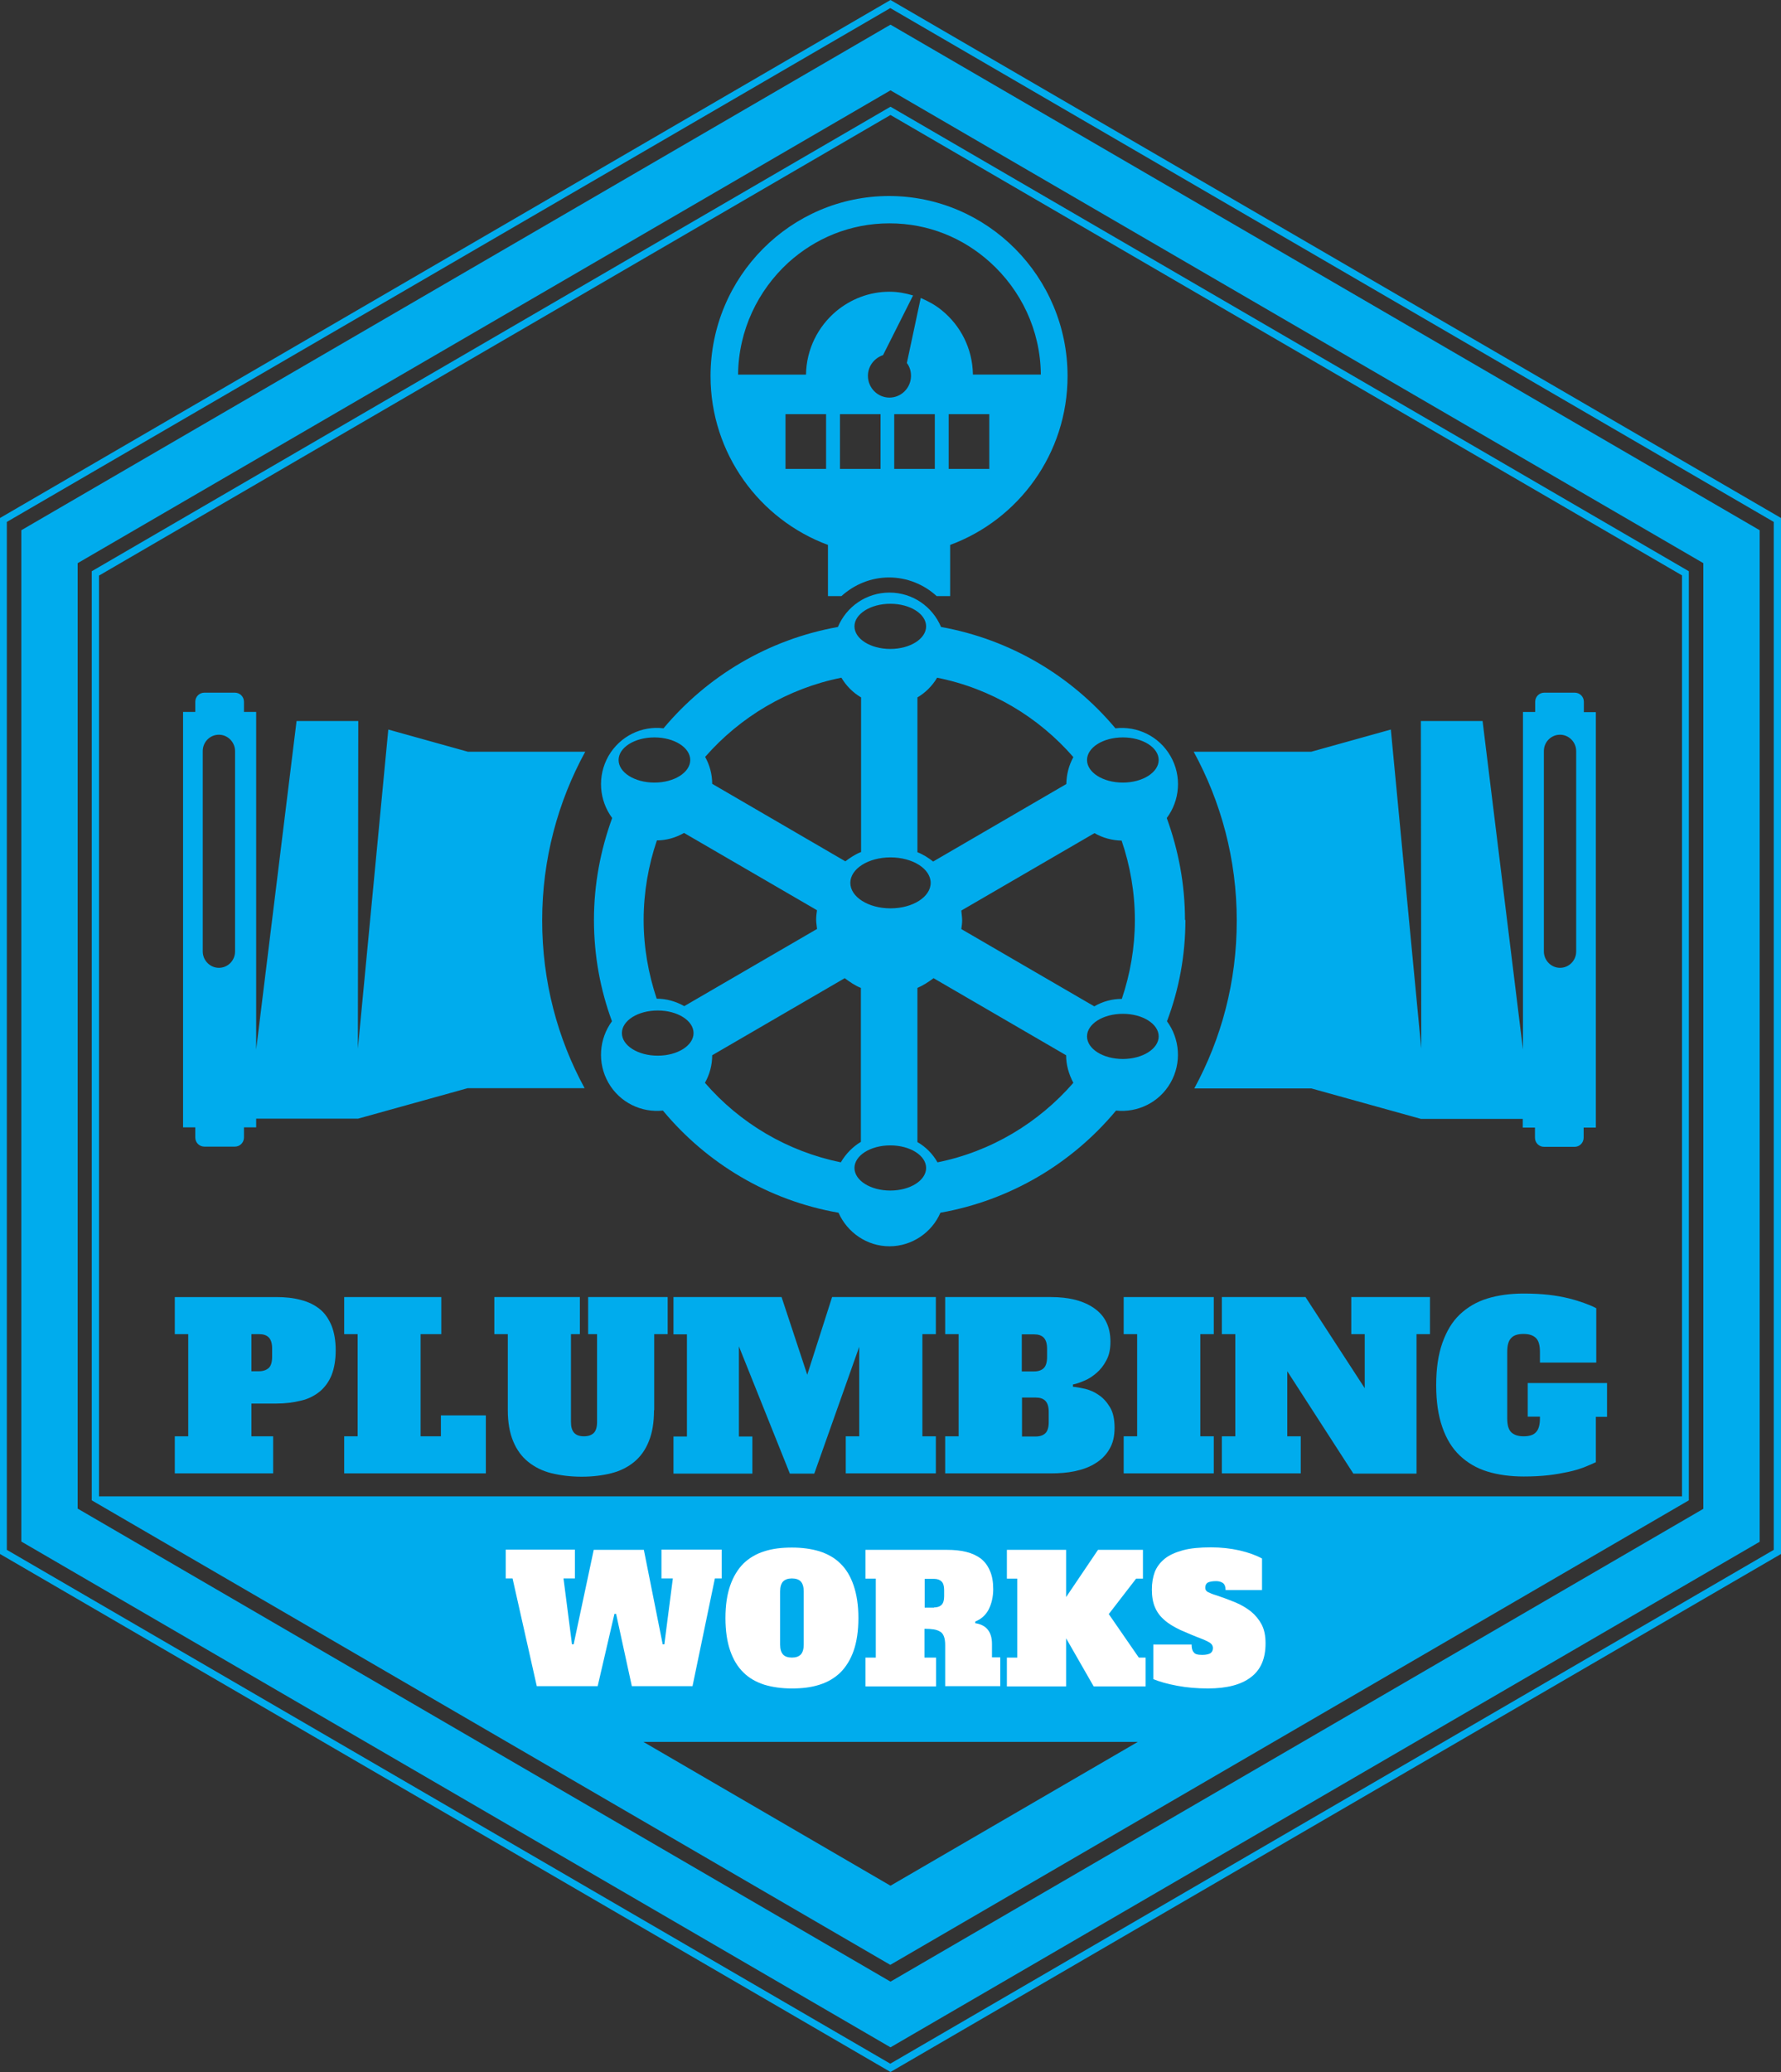<svg xmlns="http://www.w3.org/2000/svg" id="Layer_2" data-name="Layer 2" viewBox="0 0 86 100"><rect x="0" y="0" width="86" height="100" fill="#333333" stroke="none"/><defs><style>      .cls-1 {        fill: #fff;      }      .cls-2 {        fill: #00aced;      }    </style></defs><g id="Layer_1-2" data-name="Layer 1"><g><path class="cls-2" d="M43,5.15L4.43,27.57v44.84l38.56,22.42,38.56-22.42V27.57L43,5.15Zm0,85.86l-11.93-6.94h23.87l-11.94,6.94Zm38.22-18.79H4.78V27.78L43,5.55l38.22,22.22v44.45Z"></path><path class="cls-2" d="M26.18,44.42c0-2.95,.76-5.73,2.08-8.14h-5.67l-3.84-1.07-1.47,15.4,.02-15.81h-2.98l-1.95,15.85v-16.29h-.59v-.49c0-.25-.2-.44-.44-.44h-1.47c-.25,0-.44,.2-.44,.44v.49h-.59v20.05h.59v.49c0,.25,.2,.44,.44,.44h1.47c.25,0,.44-.2,.44-.44v-.49h.59v-.42h4.92l5.29-1.47h5.65c-1.31-2.4-2.05-5.16-2.05-8.1Zm-14.83,1.5c0,.44-.35,.79-.78,.79s-.78-.36-.78-.79v-9.67c0-.44,.35-.79,.78-.79s.78,.36,.78,.79v9.67Zm65.13-11.56v-.49c0-.25-.2-.44-.44-.44h-1.47c-.25,0-.44,.2-.44,.44v.49h-.59v16.29l-1.95-15.85h-2.98l.02,15.81-1.47-15.4-3.84,1.07h-5.68c1.32,2.42,2.08,5.19,2.08,8.15s-.74,5.69-2.05,8.1h5.65l5.29,1.47h4.92v.42h.59v.49c0,.25,.2,.44,.44,.44h1.47c.25,0,.44-.2,.44-.44v-.49h.59v-20.05h-.59Zm-.37,11.56c0,.44-.35,.79-.78,.79s-.78-.36-.78-.79v-9.67c0-.44,.35-.79,.78-.79s.78,.36,.78,.79v9.67Zm-18.89-1.52c0-1.73-.32-3.38-.88-4.92,.63-.84,.74-2.02,.18-2.99-.56-.97-1.62-1.46-2.66-1.34-2.11-2.52-5.07-4.29-8.42-4.89-.41-.98-1.37-1.66-2.49-1.66s-2.08,.68-2.49,1.66c-3.36,.6-6.31,2.37-8.42,4.89-1.04-.13-2.1,.37-2.66,1.34-.55,.97-.45,2.14,.18,2.99-.56,1.54-.88,3.19-.88,4.92s.31,3.37,.87,4.89c-.62,.84-.72,2.01-.17,2.97,.55,.96,1.6,1.45,2.63,1.34,2.12,2.55,5.09,4.34,8.48,4.93,.42,.95,1.37,1.62,2.46,1.62s2.05-.67,2.46-1.62c3.38-.6,6.36-2.38,8.48-4.93,1.03,.11,2.08-.38,2.63-1.34,.55-.96,.45-2.13-.17-2.97,.58-1.53,.89-3.18,.89-4.89Zm-11.96-11.69c2.6,.52,4.89,1.9,6.57,3.83-.22,.4-.33,.84-.34,1.3l-6.43,3.74c-.23-.18-.48-.34-.76-.45v-7.47c.39-.23,.72-.56,.95-.95Zm1.17,11.23l6.42-3.73c.4,.23,.85,.35,1.31,.36,.41,1.2,.64,2.5,.64,3.84s-.23,2.61-.63,3.8c-.47,0-.92,.12-1.33,.36l-6.42-3.73c.02-.14,.04-.29,.04-.43s-.03-.3-.04-.46Zm-1.49-1.33c0,.68-.87,1.23-1.94,1.23s-1.94-.55-1.94-1.23,.87-1.23,1.94-1.23,1.94,.55,1.94,1.23Zm-1.95-13.47c.96,0,1.73,.49,1.73,1.09s-.77,1.09-1.73,1.09-1.73-.49-1.73-1.09c0-.6,.78-1.09,1.73-1.09Zm-2.36,3.57c.23,.39,.56,.72,.95,.95v7.46c-.28,.11-.52,.27-.76,.45l-6.43-3.74c0-.46-.12-.9-.34-1.3,1.69-1.93,3.98-3.3,6.57-3.82Zm-1.17,12.12l-6.42,3.73c-.4-.23-.86-.36-1.33-.36-.4-1.2-.63-2.47-.63-3.8s.23-2.64,.64-3.84c.46,0,.91-.13,1.31-.36l6.42,3.73c-.02,.15-.04,.3-.04,.46,0,.15,.03,.29,.04,.42Zm-7.86-9.24c.96,0,1.73,.49,1.73,1.09s-.77,1.09-1.73,1.09-1.73-.49-1.73-1.09,.77-1.09,1.73-1.09Zm.16,15.36c-.96,0-1.73-.49-1.73-1.09s.77-1.09,1.73-1.09,1.73,.49,1.73,1.09-.77,1.09-1.73,1.09Zm8.85,5.15c-2.6-.53-4.89-1.9-6.57-3.84,.23-.41,.35-.86,.35-1.33l6.4-3.72c.24,.18,.5,.36,.78,.47v7.43c-.4,.24-.73,.58-.97,.99Zm2.38,1.36c-.96,0-1.73-.49-1.73-1.09s.77-1.09,1.73-1.09,1.73,.49,1.73,1.09-.77,1.09-1.73,1.09Zm2.28-1.36c-.23-.41-.57-.75-.97-.98v-7.44c.28-.12,.54-.29,.78-.47l6.4,3.72c0,.46,.13,.92,.35,1.33-1.68,1.93-3.97,3.32-6.57,3.84Zm8.95-4.99c-.96,0-1.73-.49-1.73-1.09s.77-1.09,1.73-1.09,1.73,.49,1.73,1.09c0,.6-.78,1.09-1.73,1.09Zm0-13.34c-.96,0-1.73-.49-1.73-1.09s.77-1.09,1.73-1.09,1.73,.49,1.73,1.09c0,.6-.78,1.09-1.73,1.09Zm-11.28-28.31c-4.75,0-8.63,3.89-8.63,8.69,0,3.74,2.37,6.93,5.67,8.15v2.47h.65c.62-.56,1.43-.9,2.3-.9s1.69,.34,2.3,.9h.65v-2.47c3.31-1.22,5.67-4.41,5.67-8.15,0-4.79-3.87-8.69-8.63-8.69Zm-3.05,13.17h-1.96v-2.64h1.96v2.64Zm2.63,0h-1.96v-2.64h1.96v2.64Zm2.62,0h-1.96v-2.64h1.96v2.64Zm2.63,0h-1.96v-2.64h1.96v2.64Zm-.79-4.56c-.02-1.25-.6-2.36-1.5-3.09-.3-.25-.65-.44-1.02-.6l-.67,3.14c.13,.17,.2,.38,.2,.62,0,.58-.47,1.05-1.04,1.05s-1.04-.47-1.04-1.05c0-.47,.31-.86,.73-1l1.45-2.88c-.37-.11-.74-.18-1.14-.18-.98,0-1.87,.36-2.57,.94-.88,.74-1.44,1.83-1.46,3.06h-3.28c.02-2.14,.96-4.06,2.42-5.4,1.3-1.18,3-1.9,4.89-1.9s3.56,.71,4.85,1.87c1.49,1.34,2.44,3.27,2.46,5.43h-3.28Z"></path><path class="cls-2" d="M13.18,71.11h-4.74v-1.79h.65v-4.93h-.65v-1.79h4.89c.44,0,.84,.04,1.2,.14,.36,.09,.66,.24,.91,.44,.25,.2,.43,.47,.57,.8,.13,.33,.2,.73,.2,1.19s-.07,.87-.2,1.2c-.13,.32-.33,.59-.57,.79-.25,.2-.55,.36-.91,.44-.36,.09-.76,.14-1.2,.14h-1.19v1.58h1.05v1.79Zm-.67-4.93c.2,0,.36-.06,.47-.16,.11-.11,.16-.29,.16-.54v-.39c0-.25-.05-.42-.16-.54-.11-.11-.26-.16-.47-.16h-.37v1.79h.37Z"></path><path class="cls-2" d="M16.61,62.6h4.7v1.79h-1v4.93h.98v-1.01h2.17v2.8h-6.84v-1.79h.65v-4.93h-.65v-1.79Z"></path><path class="cls-2" d="M31.58,68.06c0,.59-.08,1.09-.25,1.5-.16,.41-.4,.74-.7,.99s-.67,.44-1.1,.55c-.43,.11-.91,.17-1.44,.17s-1.03-.06-1.47-.17c-.44-.11-.81-.3-1.12-.55-.31-.25-.55-.58-.72-.99-.17-.41-.26-.91-.26-1.5v-3.67h-.65v-1.79h4.13v1.79h-.43v4.23c0,.25,.05,.42,.16,.54,.11,.11,.26,.16,.47,.16s.37-.06,.47-.16c.11-.11,.16-.29,.16-.54v-4.23h-.43v-1.79h3.84v1.79h-.65v3.67h0Z"></path><path class="cls-2" d="M32.54,62.6h5.2l1.24,3.75,1.2-3.75h5.01v1.79h-.65v4.93h.65v1.79h-4.35v-1.79h.65v-4.32l-2.17,6.12h-1.18l-2.46-6.14v4.35h.65v1.79h-3.81v-1.79h.65v-4.93h-.65v-1.8Z"></path><path class="cls-2" d="M45.64,62.6h5.1c.89,0,1.59,.18,2.11,.55,.52,.37,.77,.9,.77,1.61,0,.35-.06,.65-.2,.9-.13,.25-.29,.45-.48,.61-.19,.16-.38,.29-.59,.37-.21,.09-.38,.15-.54,.18v.11c.16,.01,.35,.05,.59,.1,.23,.06,.45,.15,.66,.3,.21,.14,.39,.34,.54,.59,.15,.25,.22,.58,.22,.99s-.08,.75-.25,1.03c-.16,.28-.39,.51-.67,.68-.28,.18-.61,.3-.98,.38-.37,.08-.77,.11-1.18,.11h-5.1v-1.79h.65v-4.93h-.65v-1.8h0Zm4.29,3.59c.21,0,.37-.06,.47-.16,.11-.11,.16-.29,.16-.54v-.39c0-.25-.05-.42-.16-.54-.11-.11-.26-.16-.47-.16h-.59v1.79h.59Zm.08,3.14c.21,0,.37-.06,.47-.16,.11-.11,.16-.29,.16-.54v-.48c0-.25-.05-.42-.16-.54-.11-.11-.26-.16-.47-.16h-.66v1.88h.66Z"></path><path class="cls-2" d="M54.26,62.6h4.35v1.79h-.65v4.93h.65v1.79h-4.35v-1.79h.65v-4.93h-.65v-1.79Z"></path><path class="cls-2" d="M65.24,62.6h3.81v1.79h-.65v6.73h-3.05l-3.19-4.94v3.14h.65v1.79h-3.81v-1.79h.65v-4.93h-.65v-1.79h4.04l2.86,4.4v-2.61h-.65v-1.8Z"></path><path class="cls-2" d="M73.75,66.75h3.85v1.63h-.54v2.19c-.17,.08-.36,.16-.58,.25-.22,.08-.47,.16-.76,.22-.29,.06-.6,.12-.96,.16-.35,.04-.75,.06-1.18,.06-.65,0-1.24-.08-1.76-.24-.52-.16-.96-.42-1.33-.77-.37-.35-.65-.81-.84-1.36-.2-.56-.3-1.24-.3-2.04s.1-1.48,.3-2.04c.2-.56,.47-1.02,.84-1.37,.37-.35,.81-.61,1.33-.77,.52-.16,1.11-.24,1.75-.24,.44,0,.84,.02,1.2,.06,.36,.04,.68,.1,.97,.17,.28,.07,.54,.15,.76,.23,.22,.08,.42,.16,.58,.25v2.62h-2.72v-.51c0-.32-.06-.54-.19-.67-.13-.13-.33-.2-.6-.2s-.48,.06-.6,.2c-.13,.13-.19,.35-.19,.67v3.2c0,.32,.06,.54,.19,.67,.13,.13,.33,.2,.6,.2s.48-.06,.6-.2c.13-.13,.19-.36,.19-.67v-.08h-.59v-1.62Z"></path><path class="cls-1" d="M25.92,81.38l-1.17-5.2h-.33v-1.39h3.34v1.39h-.55l.41,3.18h.08l.97-4.56h2.42l.91,4.56h.08l.41-3.18h-.55v-1.39h2.91v1.39h-.33l-1.08,5.2h-2.93l-.76-3.49h-.08l-.81,3.49h-2.93Z"></path><path class="cls-1" d="M41.45,78.09c0,.62-.08,1.15-.23,1.58s-.37,.78-.64,1.05c-.28,.27-.62,.47-1.01,.59-.4,.13-.84,.18-1.33,.18s-.93-.06-1.33-.18c-.4-.13-.74-.32-1.01-.59-.28-.27-.49-.62-.64-1.05s-.23-.96-.23-1.58,.08-1.14,.23-1.57c.15-.43,.37-.79,.64-1.06,.28-.27,.62-.47,1.01-.59,.4-.13,.84-.18,1.33-.18s.93,.06,1.33,.18c.4,.13,.74,.32,1.01,.59,.28,.27,.49,.62,.64,1.06,.15,.44,.23,.96,.23,1.57Zm-3.21,1.91c.19,0,.33-.05,.43-.15,.09-.1,.14-.26,.14-.48v-2.56c0-.22-.05-.38-.14-.48-.09-.1-.24-.15-.43-.15s-.33,.05-.43,.15c-.09,.1-.14,.26-.14,.48v2.56c0,.22,.05,.38,.14,.48s.24,.15,.43,.15Z"></path><path class="cls-1" d="M44.65,80h.55v1.39h-3.41v-1.39h.5v-3.81h-.5v-1.39h3.94c.34,0,.65,.03,.93,.1,.28,.07,.51,.18,.7,.32,.19,.15,.34,.35,.44,.59,.11,.24,.16,.54,.16,.89,0,.37-.08,.7-.22,.98-.15,.28-.37,.47-.65,.58v.08c.54,.08,.81,.42,.81,1v.65h.4v1.39h-2.66v-1.99c0-.17-.02-.3-.06-.41-.04-.1-.09-.18-.18-.23-.08-.05-.18-.09-.31-.11s-.27-.03-.45-.03v1.39Zm.45-2.42c.16,0,.28-.04,.37-.13,.08-.08,.12-.22,.12-.41v-.3c0-.19-.04-.33-.12-.41-.08-.08-.2-.13-.37-.13h-.45v1.39h.45Z"></path><path class="cls-1" d="M54.86,76.19l-1.32,1.71,1.45,2.1h.33v1.39h-2.51l-1.33-2.32v2.32h-2.86v-1.39h.5v-3.81h-.5v-1.39h2.86v2.28l1.54-2.28h2.17v1.39h-.33Z"></path><path class="cls-1" d="M58.05,79.87c.18,0,.31-.03,.4-.08,.08-.06,.12-.14,.12-.25,0-.08-.03-.15-.09-.21-.06-.06-.2-.13-.39-.21-.42-.16-.77-.31-1.09-.45-.31-.15-.57-.3-.77-.48-.21-.18-.36-.38-.46-.62-.1-.23-.15-.52-.15-.85s.05-.6,.14-.85c.1-.25,.26-.46,.48-.64,.22-.18,.52-.31,.88-.41,.37-.1,.82-.14,1.36-.14,.48,0,.94,.05,1.38,.15,.43,.1,.79,.23,1.08,.39v1.52h-1.76c0-.16-.04-.27-.13-.34-.09-.06-.2-.09-.33-.09-.18,0-.32,.03-.4,.07-.08,.05-.12,.13-.12,.25,0,.1,.04,.16,.13,.21,.09,.04,.21,.1,.39,.15,.33,.11,.63,.22,.92,.34,.29,.12,.54,.27,.76,.44,.22,.18,.39,.39,.52,.63,.13,.25,.19,.55,.19,.91,0,.74-.23,1.28-.71,1.64-.47,.36-1.16,.54-2.07,.54-.52,0-1.01-.04-1.49-.13-.48-.09-.86-.2-1.15-.32v-1.67h1.85c0,.17,.03,.3,.1,.37,.05,.09,.19,.13,.4,.13Z"></path><path class="cls-2" d="M43,0L0,25v50l43,25,43-25V25L43,0Zm42.65,74.8l-42.66,24.8L.33,74.8V25.19L42.99,.39l42.66,24.8v49.6Z"></path><path class="cls-2" d="M43,1.19L1.03,25.59v48.81l41.97,24.41,41.97-24.4V25.59L43,1.19Zm39.25,71.63l-39.25,22.82L3.75,72.81V27.18L43,4.36l39.25,22.82v45.64Z"></path></g></g></svg>